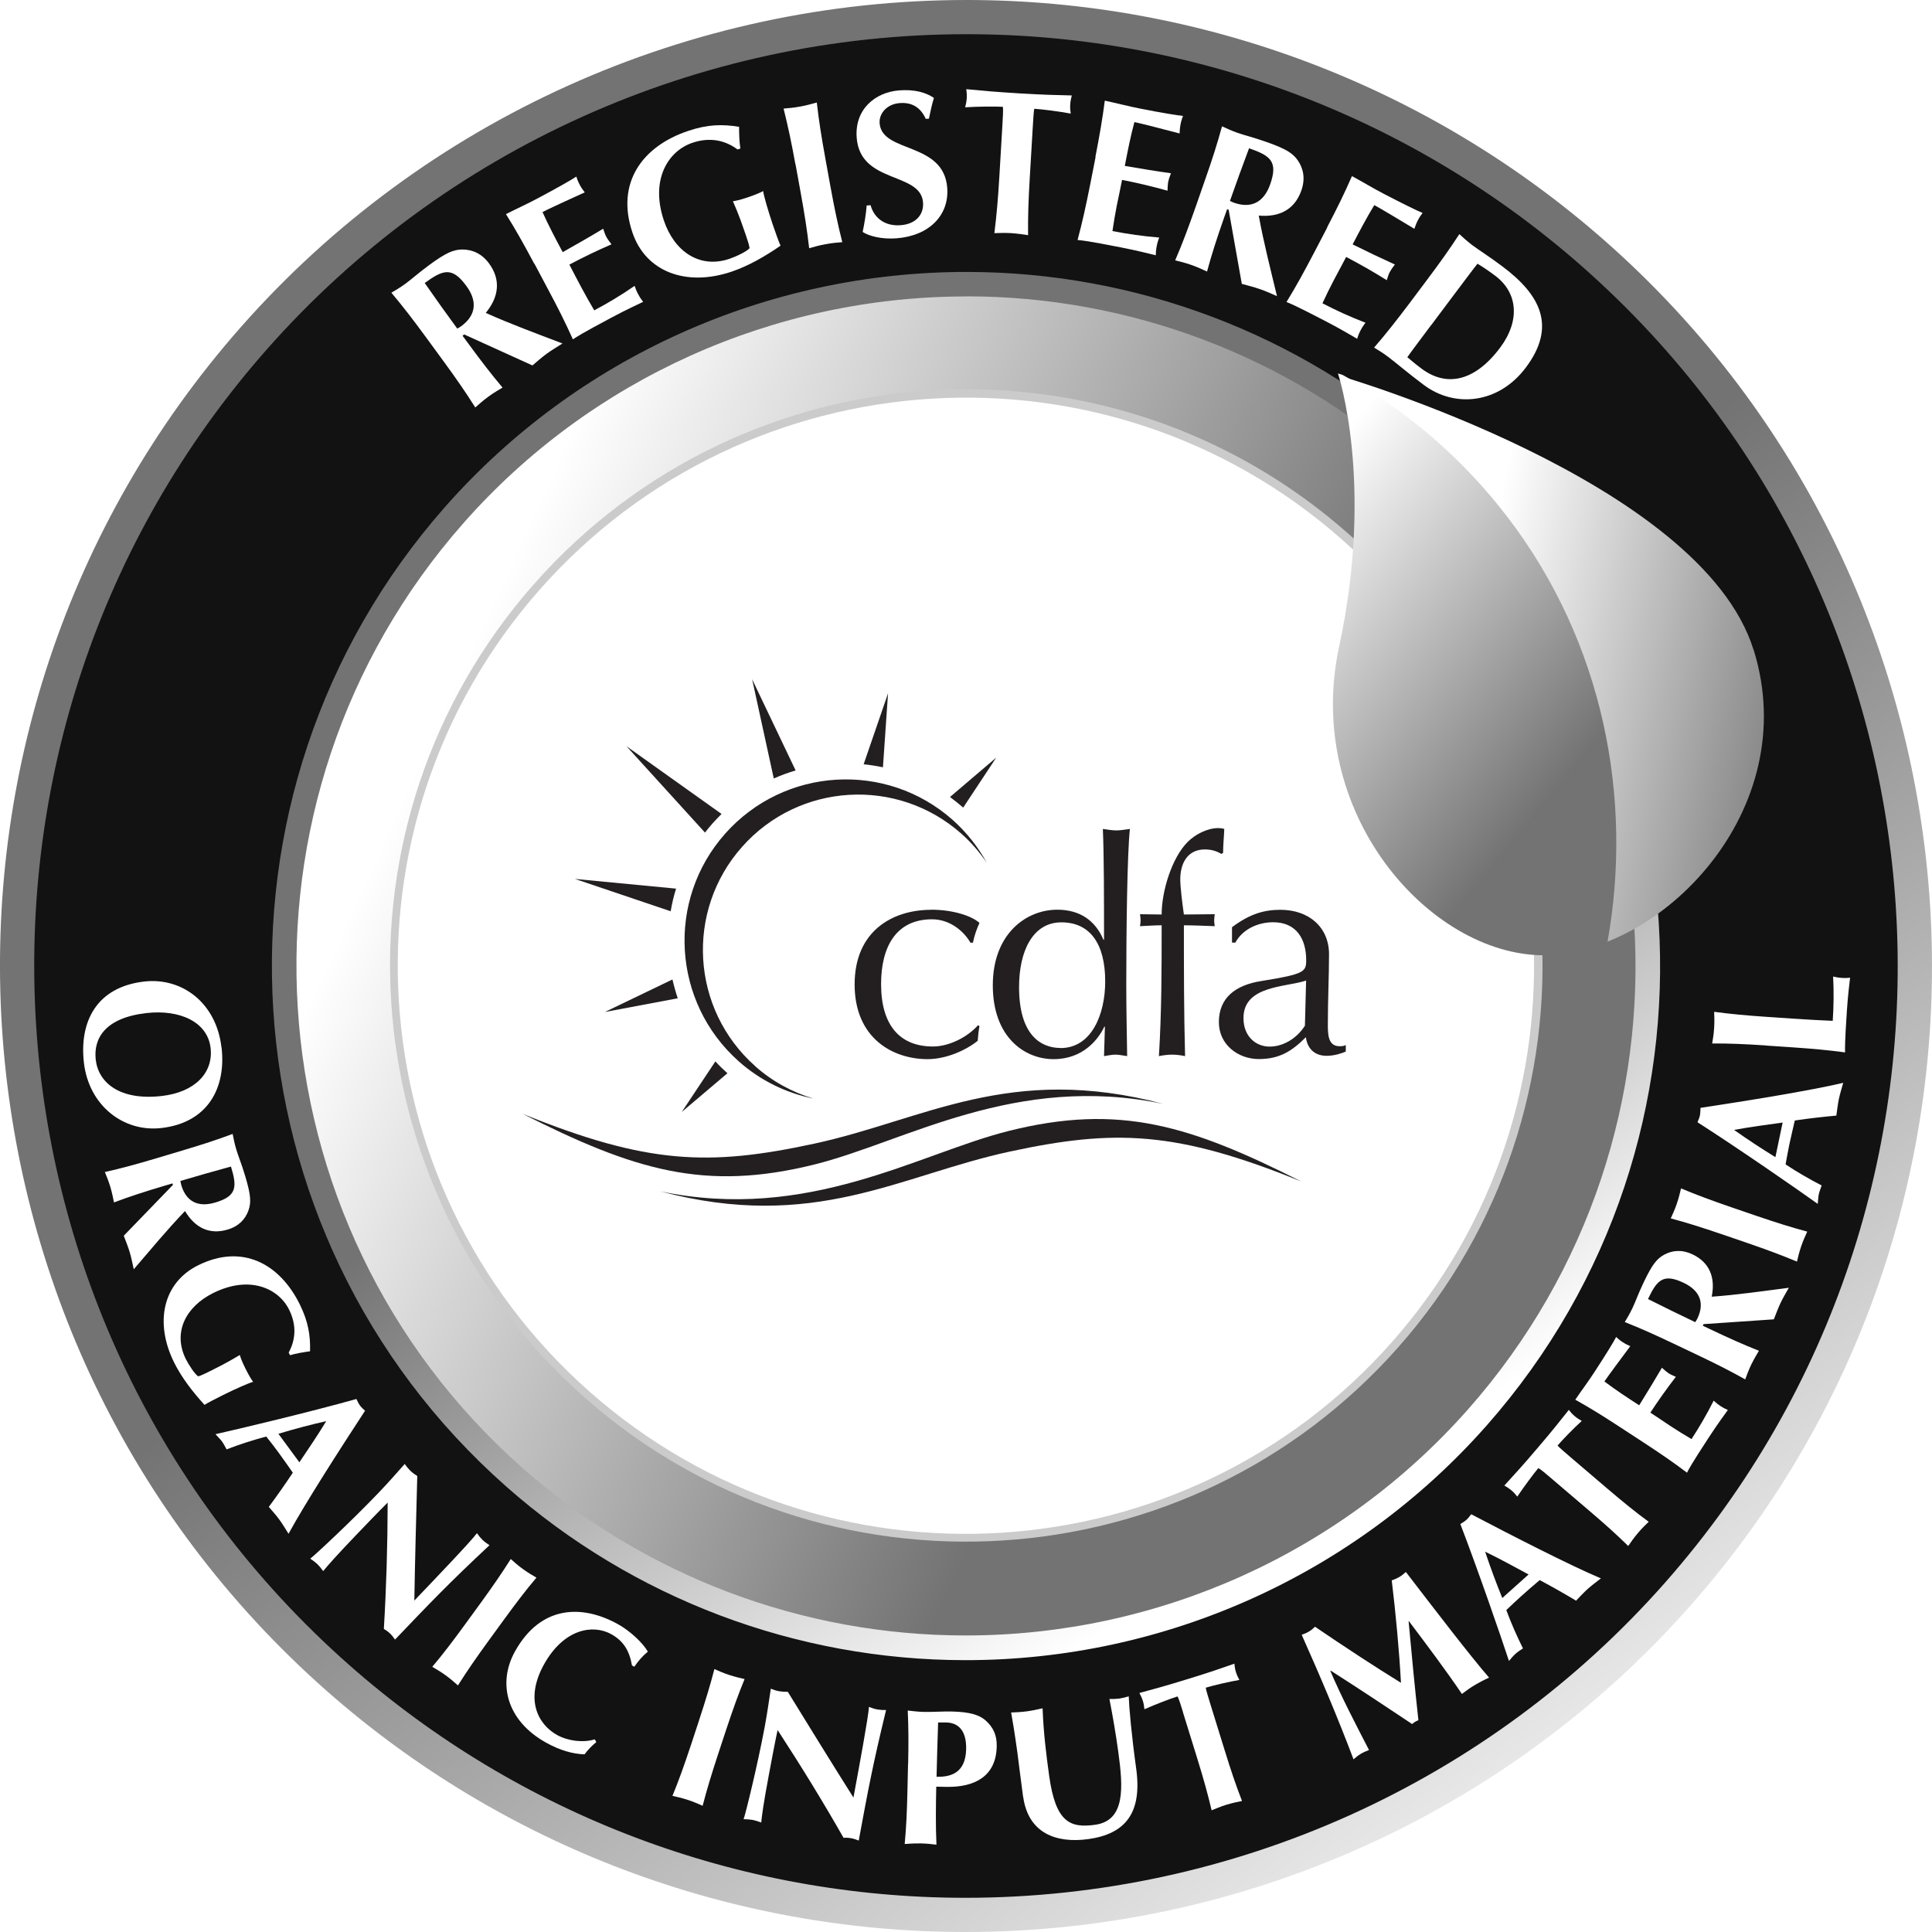 <?xml version="1.0" encoding="UTF-8"?><svg id="SEAL" xmlns="http://www.w3.org/2000/svg" xmlns:xlink="http://www.w3.org/1999/xlink" viewBox="0 0 197.15 197.15"><defs><style>.cls-1{filter:url(#drop-shadow-1);}.cls-2{fill:url(#linear-gradient-5);}.cls-3{fill:url(#linear-gradient-4);}.cls-4{fill:url(#linear-gradient-3);}.cls-5{fill:url(#linear-gradient-2);}.cls-6,.cls-7{fill:#231f20;}.cls-8{fill:url(#linear-gradient);}.cls-9{fill:#fff;}.cls-10{fill:#121212;}.cls-7{fill-rule:evenodd;}.cls-11{fill:none;stroke:#cbcbcb;stroke-width:1.65px;}</style><linearGradient id="linear-gradient" x1="44.55" y1="73.8" x2="189.36" y2="140.02" gradientUnits="userSpaceOnUse"><stop offset="0" stop-color="#fff"/><stop offset=".53" stop-color="#737373"/></linearGradient><linearGradient id="linear-gradient-2" x1="132.69" y1="154.28" x2="61.21" y2="37.57" xlink:href="#linear-gradient"/><linearGradient id="linear-gradient-3" x1="154.82" y1="183.92" x2="43.33" y2="14.76" gradientUnits="userSpaceOnUse"><stop offset="0" stop-color="#ebebeb"/><stop offset=".53" stop-color="#737373"/></linearGradient><filter id="drop-shadow-1" x="131.77" y="33.85" width="52.56" height="69.23" filterUnits="userSpaceOnUse"><feOffset dx="-2.81" dy="-5.61"/><feGaussianBlur result="blur" stdDeviation="1.42"/><feFlood flood-color="#000" flood-opacity=".37"/><feComposite in2="blur" operator="in"/><feComposite in="SourceGraphic"/></filter><linearGradient id="linear-gradient-4" x1="345.41" y1="687.89" x2="382.9" y2="687.89" gradientTransform="translate(-54.53 -667.32) rotate(11.06)" gradientUnits="userSpaceOnUse"><stop offset="0" stop-color="#fff"/><stop offset="1" stop-color="#737373"/></linearGradient><linearGradient id="linear-gradient-5" x1="323.74" y1="679.15" x2="359.14" y2="698.16" gradientTransform="translate(-53.48 -671.47) rotate(11.06)" gradientUnits="userSpaceOnUse"><stop offset="0" stop-color="#fff"/><stop offset=".99" stop-color="#737373"/></linearGradient></defs><circle class="cls-10" cx="98.57" cy="98.17" r="96.13" transform="translate(-2.09 2.14) rotate(-1.23)"/><path class="cls-9" d="M137.49,54.44c-24.32-21.46-61.57-19.13-83.04,5.19-21.46,24.32-19.13,61.57,5.2,83.03,24.32,21.46,61.57,19.13,83.03-5.19,21.46-24.32,19.13-61.57-5.19-83.03h0Z"/><path class="cls-11" d="M137.49,54.44c-24.32-21.46-61.57-19.13-83.04,5.19-21.46,24.32-19.13,61.57,5.2,83.03,24.32,21.46,61.57,19.13,83.03-5.19,21.46-24.32,19.13-61.57-5.19-83.03h0Z"/><path class="cls-8" d="M53.2,149.98c-28.38-25.04-31.09-68.5-6.06-96.87,25.04-28.38,68.49-31.1,96.87-6.06,28.38,25.04,31.09,68.49,6.06,96.87-25.04,28.38-68.49,31.09-96.87,6.06h0ZM137.53,54.41c-24.33-21.46-61.57-19.13-83.04,5.19-21.46,24.33-19.13,61.57,5.19,83.03,24.32,21.46,61.57,19.13,83.04-5.19,21.46-24.32,19.13-61.57-5.19-83.03h0Z"/><path class="cls-5" d="M98.53,169.41c-17.28,0-33.91-6.28-46.84-17.69-29.3-25.85-32.1-70.72-6.25-100.02,13.43-15.22,32.81-23.95,53.18-23.95,17.27,0,33.91,6.28,46.84,17.69,29.3,25.85,32.1,70.72,6.25,100.02-13.43,15.22-32.81,23.95-53.18,23.95h0ZM98.62,30.25c-19.65,0-38.35,8.42-51.3,23.1-24.94,28.26-22.23,71.54,6.03,96.48,12.47,11,28.52,17.06,45.18,17.06,19.65,0,38.34-8.42,51.3-23.1,24.93-28.26,22.23-71.54-6.03-96.48-12.48-11-28.52-17.07-45.18-17.07h0Z"/><path class="cls-4" d="M98.51,197.15c-24.04,0-47.19-8.75-65.19-24.62C-7.45,136.55-11.35,74.1,24.62,33.33,43.31,12.15,70.29,0,98.63,0c24.04,0,47.19,8.75,65.19,24.62,40.78,35.98,44.68,98.42,8.7,139.2-18.69,21.18-45.66,33.33-74.01,33.33h0ZM98.63,3.49c-27.34,0-53.36,11.72-71.39,32.15C-7.46,74.97-3.69,135.21,35.64,169.91c17.36,15.31,39.69,23.75,62.87,23.75,27.35,0,53.37-11.72,71.39-32.15,34.7-39.33,30.94-99.56-8.4-134.27C144.15,11.93,121.82,3.49,98.63,3.49h0Z"/><g class="cls-1"><path class="cls-3" d="M181.76,71.92c5.12,16.45-9.63,31.13-21.26,31.06-11.63-.08-24.48-14.49-20.86-31.33,3.6-16.7-.15-27.7-.15-27.7,0,0,36.89,10.7,42.26,27.97Z"/><path class="cls-2" d="M139.46,71.59c-3.65,16.95,9.2,31.44,20.82,31.5,2.2.01,4.29-.35,6.56-1.31,2.64-14.71-.42-30.59-10.14-43.33-4.71-6.18-10.49-11.05-16.88-14.58-.31-.1-.48-.15-.48-.15,0,0,3.74,11.06.12,27.87Z"/></g><path class="cls-9" d="M22.61,106.88c.48,4.16-1.42,7.69-6.15,8.23-3.88.44-7.4-2.31-7.9-6.68-.47-4.14,1.26-7.71,6.16-8.27,3.86-.44,7.36,2.18,7.88,6.73ZM21.49,106.94c-.31-2.69-3.19-3.95-6.56-3.56-4.18.48-5.41,2.56-5.16,4.76.27,2.35,2.46,4.19,6.74,3.7,3.39-.39,5.27-2.37,4.98-4.9Z"/><path class="cls-9" d="M17.65,120.93l-.05-.17-.78.23c-2.12.63-3.56,1.1-5.19,1.71-.09-.43-.18-.95-.37-1.58-.19-.62-.39-1.12-.56-1.52,1.7-.38,3.16-.78,5.28-1.41l2.57-.77c2.12-.63,3.56-1.1,5.19-1.71.09.43.18.95.37,1.58.2.68.54,1.47.92,2.75.57,1.91.61,2.66.33,3.46-.32.92-1.01,1.64-2.13,1.97-1.83.55-3.32-.16-4.35-1.89-1.78,1.85-3.5,3.93-5.23,5.94-.13-.58-.24-1.16-.41-1.73-.17-.57-.4-1.14-.61-1.69l5-5.17ZM23.57,119.04c-1.73.47-3.44.96-5.16,1.47.03.16.05.29.09.43.5,1.66,1.69,2.3,3.47,1.77,2.23-.66,2.22-1.61,1.6-3.67Z"/><path class="cls-9" d="M29.46,138.02c.69-1.27.84-2.75.05-4.36-1.08-2.19-4.02-3.56-7.74-1.72-2.81,1.39-4.16,4.01-2.81,6.74.3.6.94,1.58,1.27,1.77.31-.09.75-.31,1.26-.56,1.91-.94,2.65-1.44,2.98-1.62.08.25.2.63.56,1.35.42.85.65,1.18.8,1.39-.41.1-1.91.77-3.04,1.33-.74.37-1.67.85-1.92,1.02-1.2-1.32-2.34-2.78-3.11-4.34-2.01-4.07-1.14-8.13,2.47-9.91,4.49-2.22,8.3-.17,10.36,3.99.88,1.79,1.09,3.18,1.05,4.79-.7.1-1.39.21-2.05.4l-.12-.25Z"/><path class="cls-9" d="M29.45,156.52c-.34-.53-.62-1.01-.95-1.46-.33-.45-.71-.87-1.07-1.29.84-1.13,1.66-2.3,2.45-3.49-.49-.7-.96-1.38-1.46-2.06-.41-.56-.82-1.09-1.25-1.63-1.4.37-2.74.81-4.05,1.31-.16-.28-.28-.55-.47-.81-.19-.25-.41-.46-.66-.74,2.34-.52,9.75-2.29,14.38-3.59.12.23.21.46.36.66.15.21.34.36.52.54-2.63,4.02-6.1,9.43-7.8,12.54ZM30.55,149.22c.95-1.41,1.88-2.78,2.74-4.2-1.64.37-3.26.8-4.88,1.29l2.14,2.91Z"/><path class="cls-9" d="M41.3,149.39c.17.25.36.48.57.69.21.2.45.38.71.54-.11,4.23-.23,8.44-.3,12.71,2.17-2.27,5.88-6.15,6.39-6.88.17.25.36.48.57.69.21.2.46.38.71.54-4.2,3.93-6.01,5.83-9.64,9.63-.16-.23-.32-.44-.52-.63-.2-.19-.41-.34-.62-.46.25-4.18.38-8.48.39-12.89-1.05,1.04-2.18,2.23-3.21,3.3-2.18,2.28-2.9,3.12-3.37,3.69-.19-.26-.39-.51-.6-.71-.21-.2-.47-.39-.72-.56.47-.35,4.2-3.82,6.98-6.73,1.23-1.28,2-2.21,2.64-2.91Z"/><path class="cls-9" d="M49.03,163.6c1.3-1.79,2.16-3.04,3.09-4.51.33.29.72.65,1.25,1.03.53.38.99.65,1.37.87-1.12,1.33-2.04,2.54-3.34,4.32l-1.58,2.17c-1.3,1.79-2.16,3.04-3.09,4.51-.33-.29-.72-.65-1.25-1.03-.53-.38-.99-.65-1.37-.87,1.12-1.33,2.04-2.54,3.34-4.32l1.58-2.17Z"/><path class="cls-9" d="M60.85,177.77c-.46.38-.87.8-1.2,1.25-1.18-.03-2.53-.41-3.94-1.2-4-2.23-4.97-6.04-3.16-9.3,2.65-4.76,6.89-4.79,10.51-2.78,1.21.67,2.52,1.88,3.05,2.8-.54.44-1,.98-1.38,1.54l-.24-.13c-.27-1.55-.89-2.5-2.11-3.19-1.85-1.03-4.82-.58-6.86,3.07-1.98,3.55-.65,6.12,1.33,7.22,1.1.61,2.67.81,3.84.44l.15.26Z"/><path class="cls-9" d="M71.33,175.56c.69-2.1,1.13-3.55,1.57-5.24.4.17.89.4,1.51.6.62.2,1.14.32,1.57.42-.66,1.61-1.17,3.04-1.87,5.14l-.84,2.55c-.69,2.1-1.13,3.55-1.57,5.24-.4-.17-.89-.4-1.51-.6-.62-.2-1.14-.32-1.57-.41.66-1.61,1.17-3.04,1.87-5.14l.84-2.55Z"/><path class="cls-9" d="M78.65,172.32c.28.11.56.21.85.26.29.05.59.07.89.06,2.22,3.6,4.42,7.18,6.7,10.79.57-3.08,1.55-8.36,1.58-9.25.28.11.56.21.86.26.29.05.59.07.89.06-1.36,5.59-1.84,8.17-2.79,13.32-.26-.11-.51-.19-.78-.24-.27-.05-.53-.06-.77-.04-2.07-3.64-4.32-7.3-6.73-11-.31,1.45-.61,3.06-.88,4.51-.58,3.1-.72,4.2-.79,4.93-.3-.12-.6-.21-.89-.27-.29-.05-.61-.07-.91-.07.2-.54,1.42-5.49,2.16-9.45.32-1.75.47-2.94.62-3.88Z"/><path class="cls-9" d="M92.67,180.02c.05-2.21.04-3.73-.04-5.47.43.05.96.12,1.62.14.91.02,1.94-.06,2.88-.04,1.85.04,2.81.36,3.42.89.81.71,1.19,1.53,1.16,2.69-.07,3.02-2.23,4.17-5.16,4.11l-1.01-.02c-.04,1.97-.07,3.95.02,5.92-.43-.05-.96-.12-1.62-.13-.65-.01-1.19.03-1.62.06.16-1.73.23-3.25.28-5.46l.06-2.68ZM96.56,175.77c-.32,0-.61-.01-.83,0-.06,1.85-.12,3.71-.16,5.54,1.32.03,2.97-.29,3.02-2.83.04-2.01-.91-2.69-2.03-2.71Z"/><path class="cls-9" d="M104.4,183.35c-.29-2.11-.4-3.17-.59-4.58-.29-2.07-.51-3.38-.63-4.02.54-.01,1.09-.05,1.62-.12.53-.07,1.07-.19,1.59-.31.1,2.58.36,4.61.67,6.88.66,4.77,2.14,5.36,4.68,5.01,3.13-.43,2.87-3.84,2.37-7.48-.25-1.8-.55-3.57-.9-5.36.34.01.68,0,1.01-.04.33-.05.64-.13.96-.23.04,1.17.29,3.98.76,7.36.63,4.54-1.09,6.68-4.88,7.21-3.34.46-6.14-.64-6.65-4.32Z"/><path class="cls-9" d="M120.73,174.75c-.22-.72-.43-1.4-.57-1.64-.74.23-2.29.83-3.38,1.31-.03-.3-.07-.58-.16-.86-.09-.28-.21-.54-.35-.8,1.73-.47,2.59-.7,4.93-1.42,2.34-.72,3.18-1.02,4.76-1.57.03.3.07.58.16.86.09.28.21.54.35.8-1.06.18-2.68.56-3.43.79.04.28.25.95.47,1.67l1.46,4.71c.65,2.11,1.14,3.55,1.77,5.18-.43.09-.95.19-1.58.38-.62.19-1.11.41-1.52.57-.4-1.69-.81-3.16-1.46-5.27l-1.46-4.71Z"/><path class="cls-9" d="M135.75,170.5c1.18,2.76,2.58,5.42,3.95,8.08-.3.11-.59.24-.84.39-.27.16-.5.35-.74.56-1.63-4.31-3.42-8.53-5.29-12.71.27-.09.51-.19.74-.33.22-.13.44-.31.62-.49,2.85,1.94,6.1,4.08,8.77,5.72-.18-3.32-.53-7.03-.94-10.45.27-.09.54-.21.78-.35.24-.14.45-.32.66-.51,2.78,3.62,6.63,8.65,8.49,10.78-.49.22-.96.47-1.42.74-.46.27-.91.59-1.35.93-1.54-2.28-3.55-4.97-5.41-7.43l-.03.02c.31,3.38.63,6.74,1,10.09-.11.04-.24.1-.34.16-.1.06-.21.15-.3.23-2.74-1.83-5.5-3.66-8.31-5.45l-.03.02Z"/><path class="cls-9" d="M163.37,161.06c-.5.39-.95.72-1.36,1.09-.41.37-.8.79-1.18,1.19-1.2-.72-2.45-1.43-3.71-2.1-.65.55-1.28,1.09-1.91,1.66-.51.46-1,.92-1.5,1.4.5,1.35,1.07,2.64,1.7,3.91-.26.18-.52.33-.76.55-.24.21-.42.45-.67.73-.74-2.28-3.23-9.48-4.96-13.97.22-.14.43-.26.62-.43.19-.17.33-.37.49-.57,4.25,2.23,9.97,5.16,13.24,6.55ZM155.99,160.67c-1.49-.81-2.94-1.6-4.44-2.33.53,1.59,1.11,3.16,1.75,4.73l2.69-2.41Z"/><path class="cls-9" d="M158.34,150.89c-.57-.49-1.11-.95-1.36-1.08-.5.59-1.48,1.92-2.15,2.91-.19-.24-.37-.45-.6-.64-.23-.19-.46-.34-.72-.49,1.21-1.33,1.82-1.98,3.4-3.84,1.59-1.86,2.13-2.56,3.18-3.88.19.24.37.45.6.64.22.19.46.34.72.49-.8.72-1.96,1.91-2.47,2.51.18.21.72.67,1.29,1.16l3.75,3.2c1.68,1.43,2.86,2.39,4.26,3.42-.31.3-.7.67-1.12,1.17-.42.5-.72.94-.97,1.3-1.24-1.22-2.37-2.23-4.06-3.67l-3.75-3.2Z"/><path class="cls-9" d="M165.41,145.69c-1.85-1.21-3.14-2.01-4.66-2.86.65-.96,1.37-1.91,2-2.89,1.06-1.62,1.93-3.03,2.17-3.51.18.16.35.33.65.52.35.23.52.29.79.42-.9,1.2-2.31,3.11-2.64,3.6,1.15.87,2.34,1.65,3.55,2.43.91-1.46,1.56-2.54,2.32-3.83.34.31.48.43.69.57.18.12.35.18.73.36-.92,1.19-1.78,2.4-2.6,3.65.69.45,1.39.93,2.1,1.4.69.45,1.41.9,2.1,1.3.81-1.24,1.57-2.55,2.26-3.92.21.18.35.32.7.55.35.23.53.3.75.4-.41.58-.98,1.32-1.97,2.84-1.76,2.69-2,3.17-2.2,3.56-1.39-1.05-2.64-1.91-4.49-3.12l-2.25-1.47Z"/><path class="cls-9" d="M173.84,135.12l-.08.16.73.35c2,.95,3.39,1.57,5,2.21-.22.37-.5.83-.79,1.42-.28.59-.46,1.09-.61,1.5-1.52-.85-2.87-1.54-4.87-2.49l-2.42-1.15c-2-.95-3.38-1.57-5-2.21.22-.37.5-.83.78-1.42.31-.64.58-1.45,1.16-2.66.86-1.8,1.33-2.38,2.07-2.79.86-.47,1.85-.54,2.9-.04,1.73.82,2.36,2.35,1.96,4.32,2.56-.18,5.23-.57,7.87-.91-.29.52-.6,1.03-.85,1.56-.25.53-.46,1.11-.68,1.66l-7.19.49ZM168.17,132.56c1.61.81,3.2,1.59,4.82,2.36.09-.13.16-.25.22-.37.75-1.57.28-2.84-1.39-3.64-2.1-1-2.73-.29-3.65,1.65Z"/><path class="cls-9" d="M175.71,125.95c-2.09-.71-3.54-1.17-5.22-1.62.18-.4.41-.88.62-1.5.21-.62.33-1.14.43-1.56,1.61.67,3.03,1.2,5.12,1.92l2.54.87c2.09.71,3.54,1.17,5.22,1.62-.18.4-.41.88-.62,1.5-.21.62-.33,1.14-.43,1.56-1.61-.67-3.03-1.2-5.12-1.92l-2.54-.87Z"/><path class="cls-9" d="M188.09,110.5c-.17.61-.34,1.14-.45,1.68-.11.54-.17,1.11-.25,1.66-1.4.13-2.83.29-4.24.5-.19.83-.38,1.63-.56,2.46-.14.68-.26,1.34-.38,2.02,1.2.8,2.43,1.5,3.68,2.15-.1.3-.22.58-.29.89-.06.31-.07.61-.11.99-1.95-1.4-8.21-5.74-12.27-8.33.09-.24.2-.46.25-.71.05-.25.04-.5.06-.76,4.75-.72,11.1-1.74,14.55-2.55ZM181.91,114.55c-1.68.23-3.32.45-4.96.75,1.37.97,2.77,1.89,4.22,2.78l.74-3.54Z"/><path class="cls-9" d="M180.18,106.68c-2.2-.14-3.72-.21-5.46-.2.07-.43.16-.96.2-1.61.04-.65.02-1.18,0-1.62,1.72.23,3.24.37,5.44.52l2.68.18c1.46.1,2.95.18,3.98.22.1-1.48.12-3,.04-4.52.27.06.47.11.88.14.41.03.61,0,.85-.02-.07.71-.21,1.63-.33,3.44-.21,3.21-.19,3.74-.18,4.18-1.72-.23-3.24-.37-5.44-.52l-2.68-.18Z"/><path class="cls-9" d="M47.35,34.15l-.15.11.51.69c1.39,1.9,2.38,3.18,3.57,4.6-.4.24-.89.52-1.45.93-.56.41-.98.79-1.33,1.1-.99-1.57-1.91-2.9-3.3-4.8l-1.69-2.31c-1.39-1.9-2.38-3.18-3.57-4.6.4-.24.89-.52,1.45-.93.61-.45,1.28-1.06,2.43-1.91,1.71-1.25,2.45-1.56,3.35-1.57,1.04,0,2.01.43,2.74,1.43,1.2,1.64,1.02,3.39-.34,5.04,2.49,1.12,5.19,2.11,7.83,3.12-.53.34-1.08.66-1.59,1.03-.51.37-1,.81-1.48,1.21l-6.98-3.17ZM43.34,28.88c1.09,1.57,2.19,3.11,3.32,4.65.15-.08.28-.15.4-.24,1.49-1.09,1.7-2.52.53-4.11-1.46-2-2.4-1.65-4.25-.3Z"/><path class="cls-9" d="M54.51,26.9c-1.11-2.08-1.9-3.48-2.88-5.05,1.1-.56,2.26-1.08,3.35-1.67,1.82-.97,3.35-1.83,3.83-2.16.08.24.16.48.34.82.21.39.33.54.52.79-1.46.66-3.75,1.71-4.31,2.01.63,1.4,1.34,2.74,2.06,4.09,1.59-.9,2.76-1.56,4.13-2.39.15.47.22.64.35.88.11.2.23.35.5.71-1.47.64-2.89,1.32-4.3,2.07.41.78.82,1.59,1.25,2.38.42.78.86,1.57,1.29,2.29,1.39-.74,2.78-1.57,4.12-2.5.1.28.16.48.37.87.21.39.34.55.5.76-.68.34-1.59.73-3.29,1.64-3.02,1.61-3.49,1.93-3.88,2.19-.76-1.69-1.48-3.14-2.59-5.21l-1.34-2.52Z"/><path class="cls-9" d="M75.25,15.24c-1.24-.91-2.78-1.28-4.59-.67-2.47.83-4.32,3.74-2.92,7.92,1.06,3.16,3.64,4.96,6.7,3.92.68-.23,1.8-.76,2.05-1.09-.05-.34-.21-.84-.41-1.41-.72-2.15-1.14-3-1.29-3.37.27-.05.69-.12,1.51-.4.95-.32,1.33-.52,1.58-.64.04.45.54,2.12.97,3.4.28.84.66,1.88.8,2.17-1.56,1.08-3.27,2.07-5.02,2.66-4.58,1.54-8.74.04-10.1-4.02-1.7-5.05,1.01-8.78,5.69-10.35,2.01-.68,3.51-.69,5.2-.42,0,.75.02,1.5.13,2.22l-.28.09Z"/><path class="cls-9" d="M81.17,16.78c-.42-2.31-.76-3.9-1.21-5.7.46-.04,1.03-.08,1.71-.21.68-.12,1.23-.29,1.68-.41.21,1.84.46,3.44.88,5.75l.51,2.81c.42,2.31.76,3.9,1.21,5.69-.46.04-1.03.08-1.71.21-.68.12-1.23.29-1.67.41-.21-1.84-.46-3.44-.88-5.75l-.51-2.81Z"/><path class="cls-9" d="M94.47,12.13c-.53-1.16-1.39-1.71-2.67-1.61-1.28.1-2.11,1.04-2.04,2.05.23,3.1,6.54,1.85,6.9,6.6.21,2.81-1.86,4.9-5.19,5.15-1.51.11-2.8-.23-3.44-.65.2-.98.33-1.75.41-2.7l.4-.03c.32,1.2,1.36,2.17,3.06,2.04,1.63-.12,2.38-1.15,2.29-2.32-.24-3.16-6.41-1.86-6.77-6.61-.22-2.89,1.88-4.65,4.37-4.83,1.51-.11,2.67.2,3.51.77-.2.67-.31,1.18-.51,2.12l-.31.02Z"/><path class="cls-9" d="M102.29,12.75c.05-.8.09-1.55.05-1.85-.82-.05-2.59-.03-3.85.05.08-.31.14-.6.16-.92.02-.31,0-.61-.05-.93,1.9.18,2.84.27,5.44.43,2.6.15,3.55.17,5.33.21-.08.31-.14.6-.16.92-.02.31,0,.61.05.93-1.12-.21-2.88-.44-3.72-.49-.06.29-.1,1.05-.15,1.84l-.31,5.24c-.14,2.35-.19,3.96-.17,5.82-.46-.07-1.02-.16-1.71-.21-.69-.04-1.26-.01-1.73,0,.23-1.84.37-3.45.51-5.8l.31-5.24Z"/><path class="cls-9" d="M111.78,16.01c.45-2.31.72-3.9.96-5.74,1.21.26,2.43.58,3.65.82,2.02.4,3.76.69,4.33.74-.09.24-.18.48-.25.85-.08.43-.08.63-.1.94-1.55-.41-3.99-1.04-4.61-1.16-.4,1.48-.69,2.97-.98,4.47,1.8.31,3.13.53,4.71.75-.18.46-.23.64-.29.91-.04.23-.04.42-.06.87-1.54-.43-3.08-.8-4.64-1.1-.17.87-.36,1.75-.54,2.63-.17.87-.32,1.76-.44,2.59,1.55.3,3.15.53,4.77.66-.1.28-.18.48-.26.91-.08.43-.08.65-.09.9-.74-.17-1.69-.44-3.59-.81-3.36-.66-3.93-.71-4.39-.75.48-1.79.83-3.37,1.29-5.68l.55-2.8Z"/><path class="cls-9" d="M125.4,21.41l-.18-.06-.29.81c-.78,2.22-1.27,3.76-1.76,5.55-.42-.19-.94-.44-1.59-.67-.65-.23-1.21-.36-1.66-.47.73-1.7,1.3-3.22,2.08-5.43l.94-2.7c.78-2.22,1.27-3.76,1.76-5.55.42.19.94.44,1.59.67.71.25,1.6.45,2.95.93,2,.7,2.67,1.14,3.19,1.87.59.85.78,1.9.37,3.07-.67,1.92-2.21,2.76-4.35,2.57.48,2.68,1.2,5.47,1.86,8.22-.58-.25-1.15-.52-1.75-.72-.59-.21-1.23-.36-1.84-.53l-1.34-7.55ZM127.46,15.13c-.67,1.79-1.32,3.57-1.95,5.37.15.08.28.14.42.19,1.74.61,3.04-.03,3.69-1.89.82-2.34,0-2.92-2.16-3.67Z"/><path class="cls-9" d="M135.42,23.21c1.09-2.09,1.8-3.54,2.54-5.24,1.09.59,2.17,1.25,3.27,1.82,1.83.95,3.41,1.73,3.94,1.94-.15.2-.31.41-.48.74-.2.39-.25.58-.36.88-1.37-.83-3.54-2.13-4.09-2.42-.8,1.31-1.5,2.65-2.21,4.01,1.64.81,2.85,1.39,4.31,2.05-.3.39-.4.55-.53.79-.11.21-.16.39-.3.81-1.36-.85-2.73-1.63-4.14-2.37-.41.78-.84,1.57-1.26,2.37-.41.78-.81,1.59-1.16,2.36,1.4.73,2.87,1.4,4.39,1.98-.17.24-.31.41-.51.8-.2.39-.26.6-.34.84-.66-.37-1.5-.9-3.21-1.79-3.04-1.58-3.57-1.79-4-1.96.97-1.58,1.75-3,2.84-5.08l1.32-2.53Z"/><path class="cls-9" d="M145.56,28.64c1.41-1.88,2.35-3.2,3.36-4.75.34.31.76.7,1.31,1.12.74.55,1.63,1.09,3.1,2.19,3.83,2.87,5.55,6.08,2.37,10.31-2.77,3.7-7.25,4.14-10.41,1.77-1.68-1.26-2.76-2.2-3.63-2.86-.55-.42-1.05-.71-1.44-.95,1.21-1.4,2.21-2.67,3.63-4.55l1.71-2.28ZM146.05,33.16c-.68.91-2.22,2.96-2.44,3.29.32.27.75.64,1.44,1.16,2.52,1.89,5.4,1.37,8.02-2.12,2.07-2.76,1.82-5.62-.49-7.35-.81-.6-1.25-.89-1.81-1.23-.26.31-1.79,2.36-2.47,3.26l-2.24,2.99Z"/><path class="cls-6" d="M61.72,103.27l7.44-1.4c-.21-.63-.39-1.27-.54-1.92l-6.9,3.32M69.57,113.47l4.66-3.95c-.43-.39-.85-.79-1.23-1.21l-3.43,5.16ZM72.75,83.98c.29-.32.58-.62.88-.92l-9.7-6.91,8.01,8.81c.26-.33.52-.66.81-.98ZM68.99,90.68l-10.32-.99,9.77,3.3c.13-.78.31-1.55.55-2.31ZM78.96,79.44c.73-.32,1.47-.6,2.23-.82l-4.44-9.31,2.21,10.13ZM96.94,81.33c.46.34.91.7,1.35,1.08l3.37-5.1-4.72,4.02ZM90.1,78.29l.52-7.54-2.49,7.24c.66.07,1.32.17,1.97.31Z"/><path class="cls-6" d="M77.06,108.79c-6.55-5.81-7.15-15.83-1.33-22.38,5.81-6.55,15.83-7.14,22.38-1.33,1.01.89,1.85,1.89,2.58,2.95-.88-1.59-2.03-3.07-3.46-4.35-6.79-6.03-17.19-5.41-23.23,1.39-6.03,6.79-5.41,17.19,1.38,23.23,2.24,1.99,4.87,3.24,7.61,3.8-2.13-.64-4.16-1.73-5.93-3.3"/><path class="cls-7" d="M53.33,113.66c12.72,5.16,19.01,5.36,29.73,3.05,11.23-2.42,19.95-8.23,35.67-4.06-15.1-3.16-26.34,3.85-35.54,6.16-11.32,2.84-18.54.56-29.86-5.15"/><path class="cls-7" d="M132.78,120.56c-12.72-5.16-19.01-5.36-29.73-3.05-11.23,2.42-19.94,8.23-35.67,4.06,15.1,3.16,26.34-3.85,35.54-6.16,11.32-2.84,18.54-.56,29.86,5.15"/><path class="cls-6" d="M95.02,92.83c2.24,0,4.16.64,4.93,1.35-.28.61-.52,1.29-.67,2.02h-.25c-.58-1.04-1.99-2.39-3.92-2.39-3.7,0-5.2,2.85-5.2,6.61,0,4.19,1.9,6.37,5.3,6.37,1.62,0,3.52-.95,4.59-2.17l.15.09c-.09.49-.15,1.01-.18,1.5-1.23.98-3.22,1.87-5.12,1.87-3.55,0-7.44-2.14-7.44-7.62s3.89-7.62,7.81-7.62"/><path class="cls-6" d="M108.22,106.95c3.18,0,4.56-3.46,4.56-6.8,0-3.86-1.56-6.03-4.47-6.03s-4.32,2.91-4.32,6.61c0,4.9,2.23,6.21,4.23,6.21M112.75,104.77h-.06c-.61,1.29-2.17,3.31-5.17,3.31s-6.21-2.27-6.21-7.53,3.4-7.72,6.58-7.72c2.27,0,3.86,1.07,4.71,3.06h.06c0-3.86,0-8.66-.12-11.3.49.06.95.15,1.38.15s.86-.09,1.38-.15c-.28,2.57-.37,10.59-.37,15.83,0,2.79.06,4.9.09,7.35-.46-.06-.83-.15-1.2-.15s-.73.09-1.16.15l.09-3Z"/><path class="cls-6" d="M124.63,87.14c-.49-.31-1.07-.46-1.68-.46-1.81,0-2.51,1.47-2.51,3.06,0,.74.19,2.33.37,3.58,1.04,0,2.11-.03,3.15-.03-.03.21-.06.43-.06.61,0,.21.03.43.06.61-1.04-.03-2.11-.09-3.15-.09,0,4.44,0,8.85.12,13.35-.43-.09-.89-.15-1.32-.15s-.89.06-1.35.15c.28-4.5.28-8.88.28-13.35-.74,0-1.47.06-2.21.09.03-.18.06-.4.06-.61,0-.18-.03-.4-.06-.61.73,0,1.5.03,2.21.03,0-2.39,1.04-5.79,2.66-7.41.73-.73,1.96-1.41,3.12-1.41.18,0,.43.03.61.09-.03.83-.12,1.65-.12,2.45l-.18.09"/><path class="cls-6" d="M133.29,100.06c-2.11.7-6.4.49-6.4,3.83,0,1.93,1.32,2.91,2.66,2.91,1.56,0,2.91-1.01,3.61-2.14l.12-4.59M125.73,94.61c1.84-1.38,3.31-1.77,4.93-1.77,2.94,0,4.96,1.81,4.96,4.53,0,2.3-.12,4.56-.12,7.13,0,1.01,0,2.26,1.19,2.26.19,0,.43,0,.64-.12v.67c-.43.18-1.16.43-1.96.43-1.32,0-1.99-.86-2.11-1.9-1.47,1.47-2.73,2.23-4.81,2.23s-4.07-1.44-4.07-3.77c0-2.45,1.65-3.77,4.32-4.19,4.44-.71,4.59-.95,4.59-2.14,0-2.05-.92-3.86-3.37-3.86-1.62,0-3.15.76-3.86,2.08h-.34v-1.59Z"/></svg>